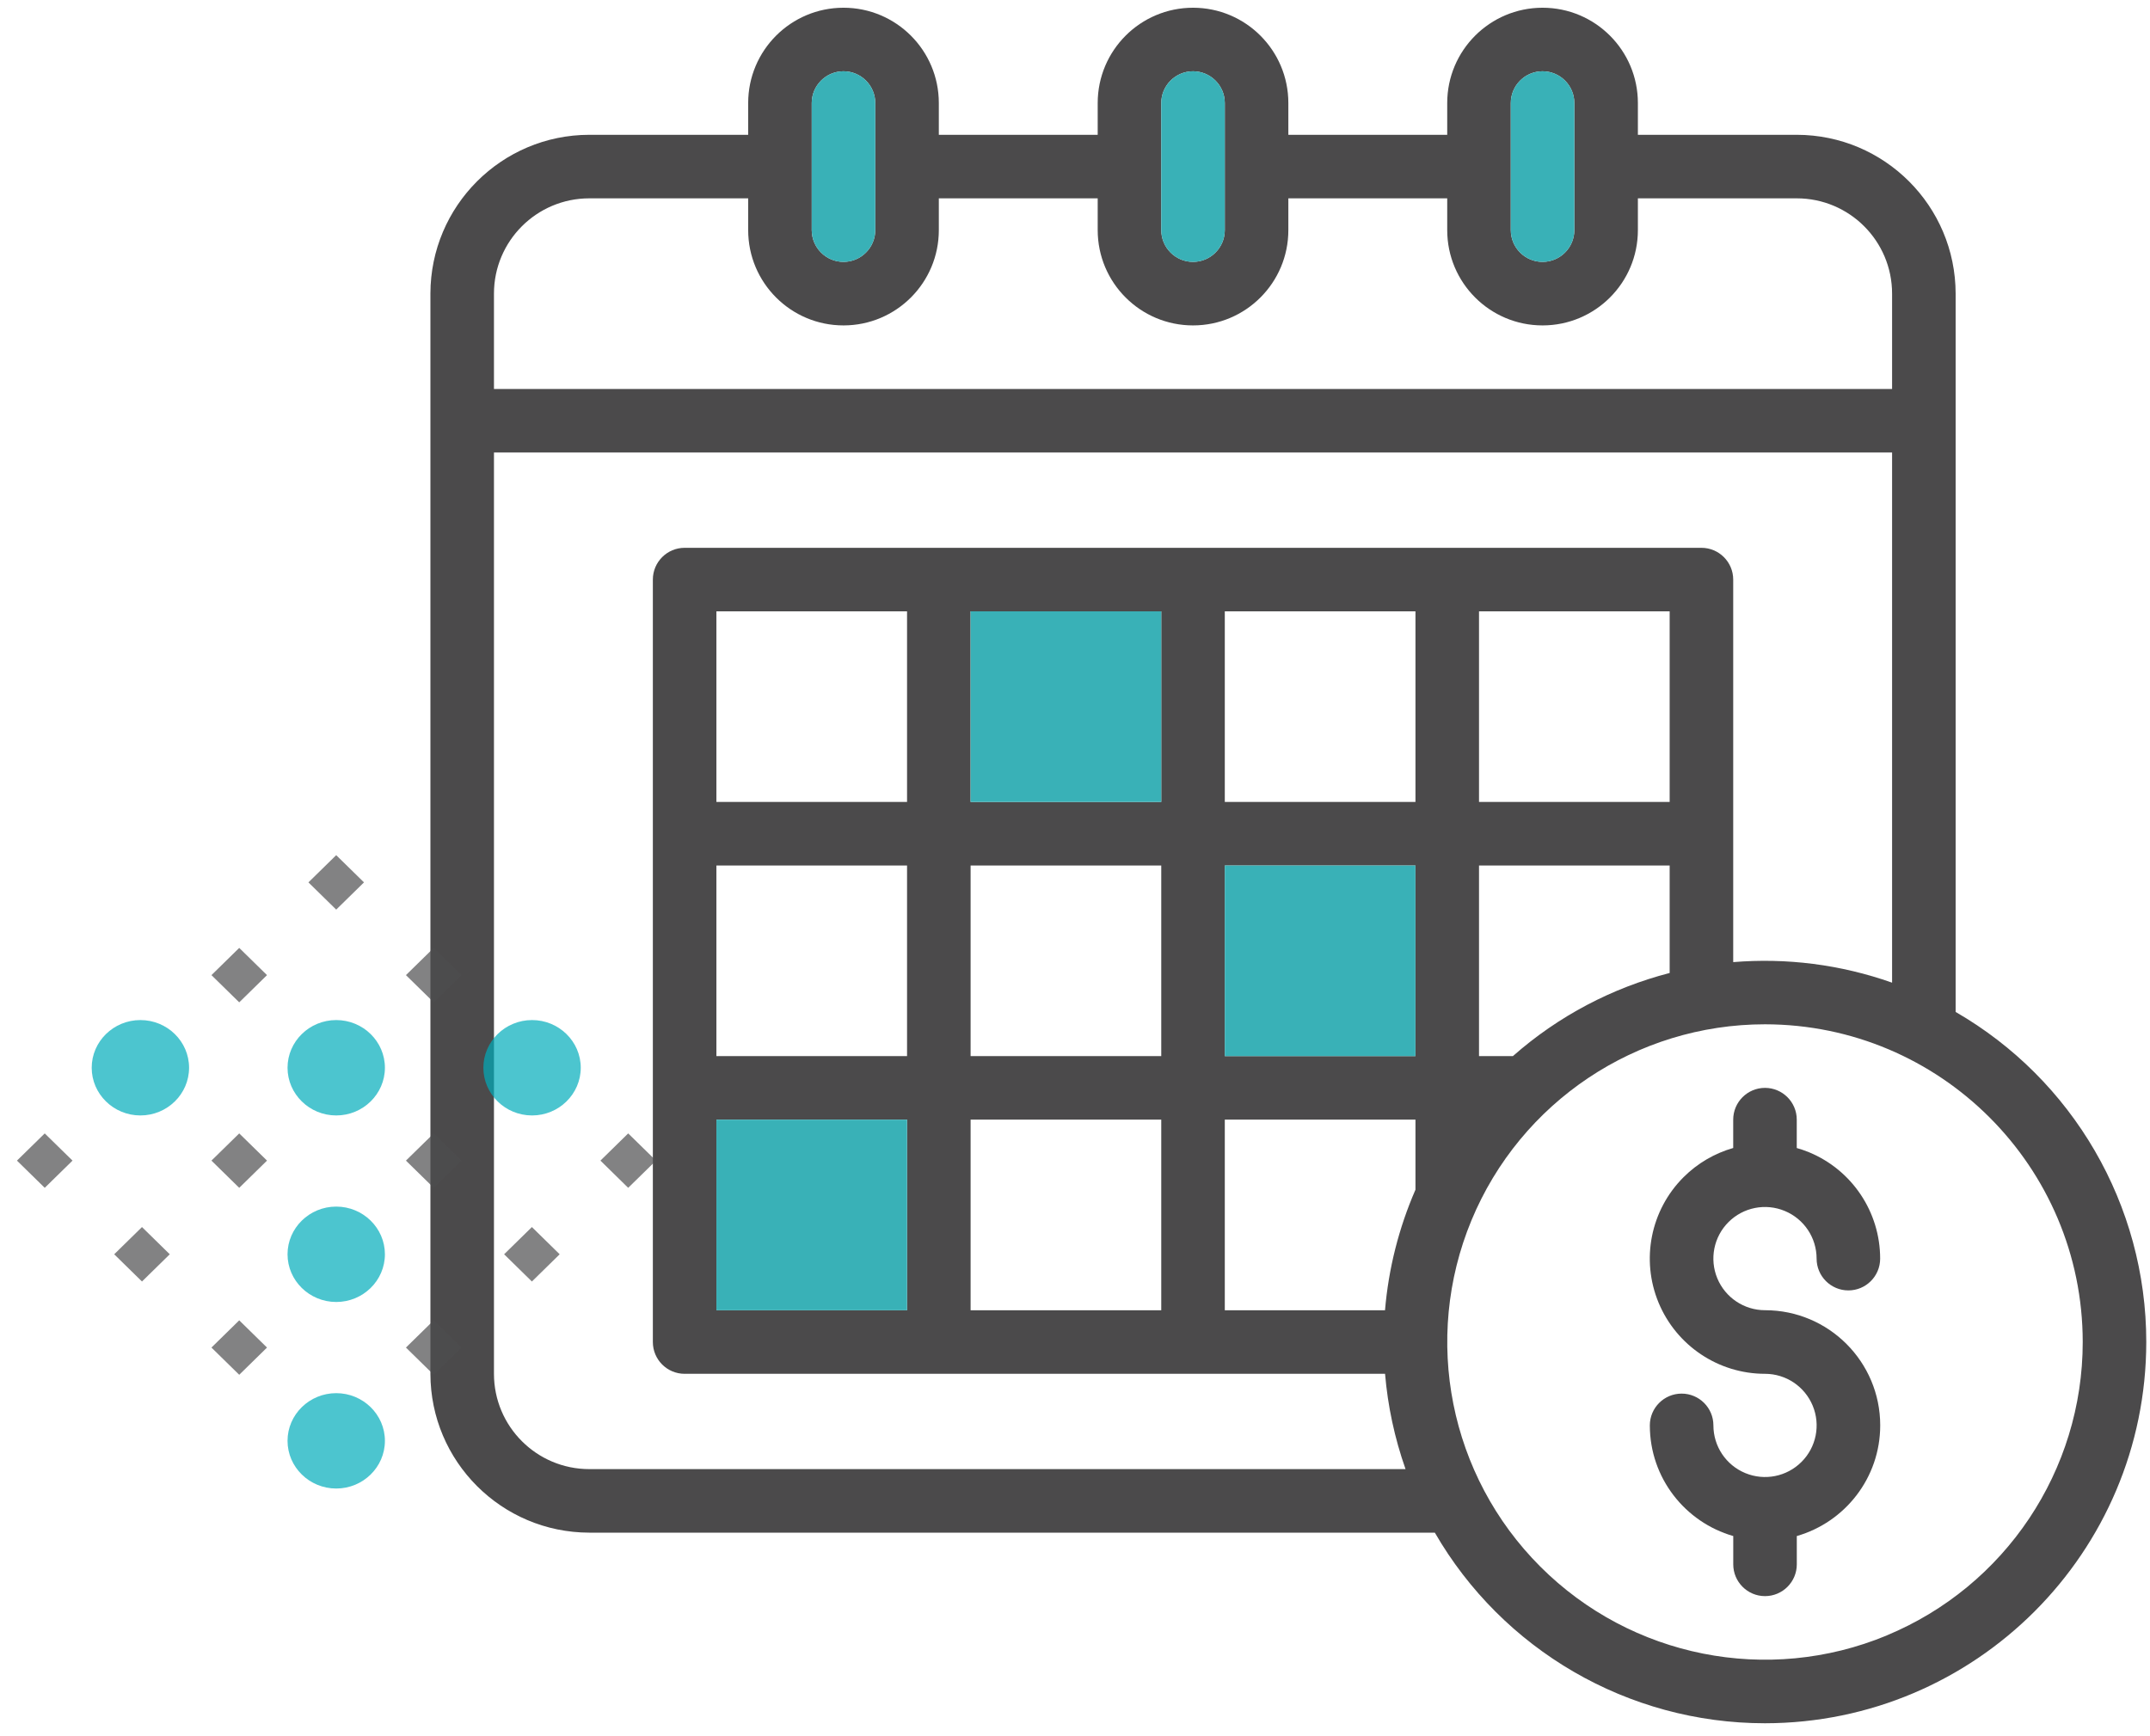 <svg width="104" height="84" viewBox="0 0 104 84" fill="none" xmlns="http://www.w3.org/2000/svg">
<g clip-path="url(#clip0_457_2)">
<path d="M86.331 58.587C87.266 58.974 87.873 59.883 87.873 60.895C87.873 61.743 88.562 62.432 89.41 62.432C90.258 62.432 90.947 61.743 90.947 60.895C90.947 58.641 89.59 56.609 87.507 55.748C87.312 55.666 87.112 55.602 86.913 55.543V54.17C86.913 53.322 86.224 52.633 85.376 52.633C84.528 52.633 83.839 53.322 83.839 54.17V55.541C82.95 55.797 82.12 56.271 81.436 56.955C79.842 58.548 79.366 60.944 80.229 63.026C81.093 65.106 83.124 66.467 85.376 66.467C86.388 66.467 87.297 67.076 87.684 68.009C88.071 68.941 87.858 70.017 87.143 70.729C86.429 71.444 85.355 71.657 84.423 71.27C83.488 70.883 82.881 69.974 82.881 68.962C82.881 68.114 82.192 67.425 81.344 67.425C80.496 67.425 79.806 68.114 79.806 68.962C79.806 71.506 81.513 73.647 83.841 74.316V75.686C83.841 76.534 84.53 77.223 85.378 77.223C86.226 77.223 86.915 76.534 86.915 75.686V74.316C89.244 73.647 90.95 71.503 90.95 68.962C90.95 65.885 88.455 63.39 85.378 63.39C84.366 63.39 83.457 62.78 83.07 61.848C82.683 60.915 82.896 59.839 83.611 59.127C84.325 58.413 85.399 58.2 86.331 58.587Z" fill="#4B4A4B"/>
<path d="M94.598 48.96V14.207C94.593 9.965 91.155 6.527 86.913 6.522H79.228V4.985C79.228 2.439 77.163 0.374 74.617 0.374C72.07 0.374 70.005 2.439 70.005 4.985V6.522H62.32V4.985C62.32 2.439 60.256 0.374 57.709 0.374C55.163 0.374 53.098 2.439 53.098 4.985V6.522H45.413V4.985C45.413 2.439 43.348 0.374 40.802 0.374C38.255 0.374 36.191 2.439 36.191 4.985V6.522H28.506C24.263 6.527 20.825 9.965 20.82 14.207V66.467C20.825 70.709 24.263 74.147 28.506 74.152H69.406C72.67 79.805 78.731 83.374 85.376 83.374C95.559 83.364 103.81 75.112 103.82 64.93C103.82 58.282 100.252 52.221 94.598 48.96ZM73.08 4.985C73.08 4.137 73.769 3.448 74.617 3.448C75.465 3.448 76.154 4.137 76.154 4.985V11.133C76.154 11.981 75.465 12.67 74.617 12.67C73.769 12.67 73.08 11.981 73.08 11.133V4.985ZM56.172 4.985C56.172 4.137 56.861 3.448 57.709 3.448C58.557 3.448 59.246 4.137 59.246 4.985V11.133C59.246 11.981 58.557 12.67 57.709 12.67C56.861 12.67 56.172 11.981 56.172 11.133V4.985ZM39.265 4.985C39.265 4.137 39.954 3.448 40.802 3.448C41.65 3.448 42.339 4.137 42.339 4.985V11.133C42.339 11.981 41.65 12.67 40.802 12.67C39.954 12.67 39.265 11.981 39.265 11.133V4.985ZM28.506 9.596H36.191V11.133C36.191 13.68 38.255 15.744 40.802 15.744C43.348 15.744 45.413 13.68 45.413 11.133V9.596H53.098V11.133C53.098 13.68 55.163 15.744 57.709 15.744C60.256 15.744 62.32 13.68 62.32 11.133V9.596H70.005V11.133C70.005 13.68 72.07 15.744 74.617 15.744C77.163 15.744 79.228 13.68 79.228 11.133V9.596H86.913C89.459 9.596 91.524 11.661 91.524 14.207V18.819H23.894V14.207C23.894 11.661 25.959 9.596 28.506 9.596ZM23.894 66.467V21.892H91.524V47.543C89.019 46.657 86.401 46.337 83.839 46.549V28.041C83.839 27.193 83.15 26.504 82.302 26.504H33.117C32.269 26.504 31.58 27.193 31.58 28.041V64.93C31.58 65.778 32.269 66.467 33.117 66.467H66.998C67.129 68.019 67.457 69.569 67.989 71.078H28.506C25.959 71.078 23.894 69.013 23.894 66.467ZM59.246 63.392V54.17H68.469V57.559C67.662 59.414 67.165 61.384 66.996 63.392H59.246ZM46.95 63.392V54.17H56.172V63.392H46.95ZM34.654 63.392V54.17H43.876V63.392H34.654ZM68.469 29.578V38.8H59.246V29.578H68.469ZM80.765 29.578V38.8H71.543V29.578H80.765ZM46.95 41.874H56.172V51.096H46.95V41.874ZM43.876 51.096H34.654V41.874H43.876V51.096ZM59.246 41.874H68.469V51.096H59.246V41.874ZM56.172 38.8H46.95V29.578H56.172V38.8ZM43.876 38.8H34.654V29.578H43.876V38.8ZM73.182 51.096H71.543V41.874H80.765V47.074C78.001 47.789 75.395 49.144 73.182 51.096ZM91.26 79.129C85.517 81.509 78.905 80.192 74.509 75.796C70.113 71.4 68.799 64.791 71.176 59.045C73.556 53.302 79.159 49.557 85.376 49.557C93.86 49.564 100.739 56.443 100.746 64.927C100.746 71.144 97.001 76.747 91.258 79.127L91.26 79.129Z" fill="#4B4A4B"/>
<path d="M73.08 4.985C73.08 4.137 73.769 3.448 74.617 3.448C75.465 3.448 76.154 4.137 76.154 4.985V11.133C76.154 11.981 75.465 12.671 74.617 12.671C73.769 12.671 73.08 11.981 73.08 11.133V4.985Z" fill="#39B1B7"/>
<path d="M56.172 4.985C56.172 4.137 56.861 3.448 57.709 3.448C58.557 3.448 59.246 4.137 59.246 4.985V11.133C59.246 11.981 58.557 12.671 57.709 12.671C56.861 12.671 56.172 11.981 56.172 11.133V4.985Z" fill="#39B1B7"/>
<path d="M39.265 4.985C39.265 4.137 39.954 3.448 40.802 3.448C41.65 3.448 42.339 4.137 42.339 4.985V11.133C42.339 11.981 41.65 12.671 40.802 12.671C39.954 12.671 39.265 11.981 39.265 11.133V4.985Z" fill="#39B1B7"/>
<path d="M43.876 54.17H34.654V63.393H43.876V54.17Z" fill="#39B1B7"/>
<path d="M68.468 41.874H59.246V51.096H68.468V41.874Z" fill="#39B1B7"/>
<path d="M56.172 29.578H46.95V38.8H56.172V29.578Z" fill="#39B1B7"/>
</g>
<path d="M9.146 51.659C9.146 50.387 8.09 49.352 6.791 49.352C5.493 49.352 4.436 50.387 4.436 51.659C4.436 52.931 5.493 53.967 6.791 53.967C8.09 53.967 9.146 52.931 9.146 51.659ZM18.619 51.659C18.619 50.387 17.562 49.352 16.264 49.352C14.966 49.352 13.909 50.387 13.909 51.659C13.909 52.931 14.966 53.967 16.264 53.967C17.562 53.967 18.619 52.931 18.619 51.659ZM18.619 60.684C18.619 59.413 17.562 58.377 16.264 58.377C14.966 58.377 13.909 59.413 13.909 60.684C13.909 61.957 14.966 62.992 16.264 62.992C17.562 62.992 18.619 61.957 18.619 60.684ZM18.619 69.71C18.619 68.438 17.562 67.403 16.264 67.403C14.966 67.403 13.909 68.438 13.909 69.71C13.909 70.982 14.966 72.017 16.264 72.017C17.562 72.017 18.619 70.982 18.619 69.71ZM28.092 51.659C28.092 50.387 27.035 49.352 25.737 49.352C24.439 49.352 23.382 50.387 23.382 51.659C23.382 52.931 24.439 53.967 25.737 53.967C27.035 53.967 28.092 52.931 28.092 51.659Z" fill="#00ADBB" fill-opacity="0.7"/>
<path d="M10.228 65.197L11.572 66.514L12.916 65.197L11.572 63.88L10.228 65.197ZM19.636 65.197L20.98 66.514L22.324 65.197L20.98 63.88L19.636 65.197ZM5.524 60.684L6.868 62.001L8.212 60.684L6.868 59.367L5.524 60.684ZM24.385 60.684L25.729 62.001L27.073 60.684L25.729 59.367L24.385 60.684ZM0.82 56.152L2.164 57.469L3.508 56.152L2.164 54.836L0.82 56.152ZM10.228 56.152L11.572 57.469L12.916 56.152L11.572 54.836L10.228 56.152ZM19.636 56.152L20.98 57.469L22.324 56.152L20.98 54.836L19.636 56.152ZM29.044 56.152L30.387 57.469L31.732 56.152L30.387 54.836L29.044 56.152ZM10.228 47.178L11.572 48.495L12.916 47.178L11.572 45.861L10.228 47.178ZM19.636 47.178L20.98 48.495L22.324 47.178L20.98 45.861L19.636 47.178ZM16.263 41.374L14.919 42.691L16.263 44.008L17.607 42.691L16.263 41.374Z" fill="#4D4D4F" fill-opacity="0.7"/>
<defs>
<clipPath id="clip0_457_2">
<rect width="83" height="83" fill="white" transform="translate(20.82 0.374)"/>
</clipPath>
</defs>
</svg>
